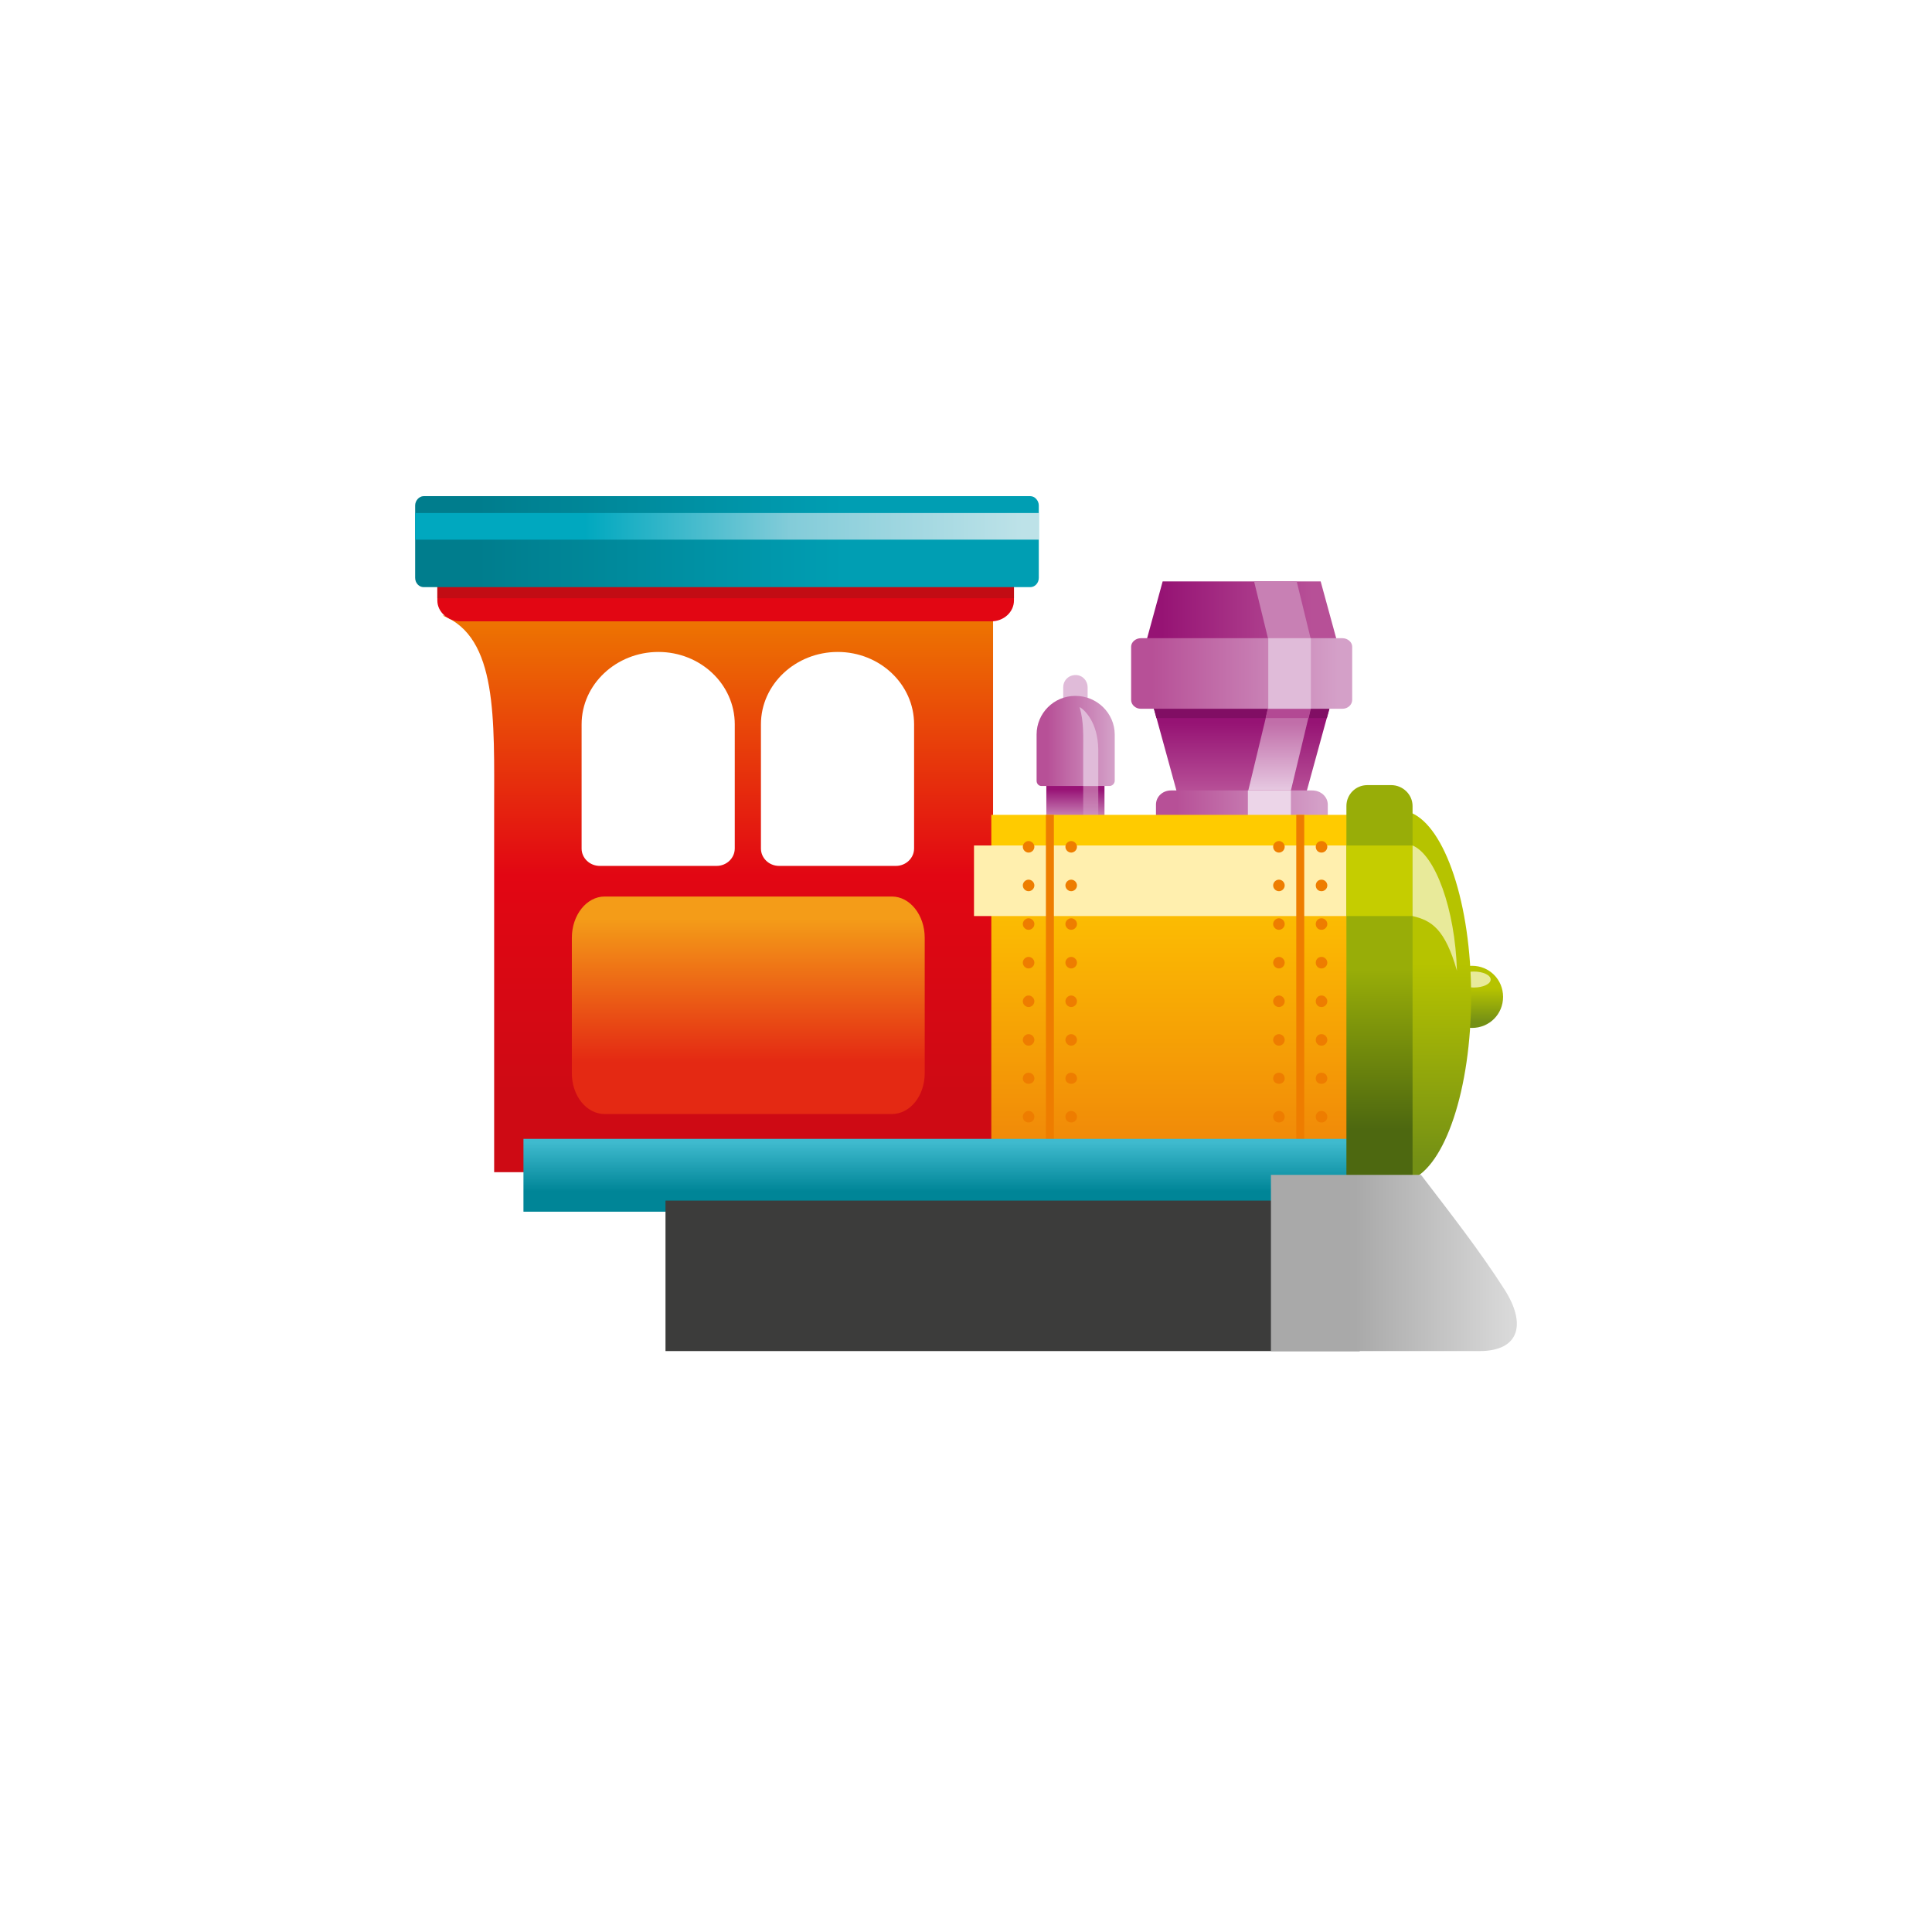 <?xml version="1.0" encoding="utf-8"?>
<!-- Generator: Adobe Illustrator 16.0.0, SVG Export Plug-In . SVG Version: 6.00 Build 0)  -->
<!DOCTYPE svg PUBLIC "-//W3C//DTD SVG 1.1//EN" "http://www.w3.org/Graphics/SVG/1.1/DTD/svg11.dtd">
<svg version="1.1" id="Calque_1" xmlns="http://www.w3.org/2000/svg" xmlns:xlink="http://www.w3.org/1999/xlink" x="0px" y="0px"
	 width="100px" height="100px" viewBox="0 0 100 100" enable-background="new 0 0 100 100" xml:space="preserve">
<linearGradient id="SVGID_1_" gradientUnits="userSpaceOnUse" x1="37.156" y1="31.047" x2="37.156" y2="56.52">
	<stop  offset="0" style="stop-color:#EE7D00"/>
	<stop  offset="0.56" style="stop-color:#E20613"/>
	<stop  offset="1" style="stop-color:#CE0A14"/>
</linearGradient>
<path fill-rule="evenodd" clip-rule="evenodd" fill="url(#SVGID_1_)" d="M22.912,31.861c2.85,1.125,2.665,5.353,2.665,10.018v18.793
	h25.824V31.861H22.912z M38.03,43.923c0,0.483-0.413,0.896-0.942,0.896h-6.042c-0.528,0-0.942-0.412-0.942-0.896V37.49
	c0-2.068,1.792-3.745,3.975-3.745s3.952,1.677,3.952,3.745V43.923z M47.312,43.923c0,0.483-0.414,0.896-0.942,0.896h-6.043
	c-0.528,0-0.941-0.412-0.941-0.896V37.49c0-2.068,1.792-3.745,3.975-3.745s3.952,1.677,3.952,3.745V43.923z"/>
<path fill-rule="evenodd" clip-rule="evenodd" fill="#E0BBD9" d="M55.675,34.94L55.675,34.94c-0.367,0-0.643,0.275-0.643,0.643
	v2.045c0,0.367,0.275,0.644,0.643,0.644l0,0c0.345,0,0.62-0.276,0.62-0.644v-2.045C56.295,35.216,56.02,34.94,55.675,34.94z"/>
<linearGradient id="SVGID_2_" gradientUnits="userSpaceOnUse" x1="317.696" y1="42.215" x2="317.696" y2="40.866" gradientTransform="matrix(-1 0 0 1 373.359 0)">
	<stop  offset="0" style="stop-color:#C67EB3"/>
	<stop  offset="1" style="stop-color:#981376"/>
</linearGradient>
<rect x="54.158" y="40.638" fill-rule="evenodd" clip-rule="evenodd" fill="url(#SVGID_2_)" width="3.01" height="2.159"/>
<linearGradient id="SVGID_3_" gradientUnits="userSpaceOnUse" x1="316.902" y1="42.215" x2="316.902" y2="40.929" gradientTransform="matrix(-1 0 0 1 373.359 0)">
	<stop  offset="0" style="stop-color:#CD90BE"/>
	<stop  offset="1" style="stop-color:#BE66A4"/>
</linearGradient>
<rect x="56.066" y="36.824" fill-rule="evenodd" clip-rule="evenodd" fill="url(#SVGID_3_)" width="0.78" height="5.858"/>
<linearGradient id="SVGID_4_" gradientUnits="userSpaceOnUse" x1="319.158" y1="38.351" x2="315.753" y2="38.351" gradientTransform="matrix(-1 0 0 1 373.359 0)">
	<stop  offset="0" style="stop-color:#B75097"/>
	<stop  offset="1" style="stop-color:#D4A0C8"/>
</linearGradient>
<path fill-rule="evenodd" clip-rule="evenodd" fill="url(#SVGID_4_)" d="M55.675,36.02h-0.023c-1.103,0-1.998,0.896-1.998,1.998
	v2.391c0,0.16,0.114,0.275,0.252,0.275h3.516c0.138,0,0.276-0.115,0.276-0.275v-2.391C57.697,36.916,56.778,36.02,55.675,36.02z"/>
<g>
	
		<linearGradient id="SVGID_5_" gradientUnits="userSpaceOnUse" x1="305.435" y1="31.689" x2="313.214" y2="31.689" gradientTransform="matrix(-1 0 0 1 373.359 0)">
		<stop  offset="0" style="stop-color:#B75097"/>
		<stop  offset="1" style="stop-color:#961374"/>
	</linearGradient>
	<polygon fill-rule="evenodd" clip-rule="evenodd" fill="url(#SVGID_5_)" points="68.357,30.092 69.23,33.286 64.337,33.286 
		64.199,33.286 59.306,33.286 60.179,30.092 	"/>
	<polygon fill-rule="evenodd" clip-rule="evenodd" fill="#C880B4" points="67.852,33.102 65.646,33.102 64.911,30.092 
		67.117,30.092 	"/>
	
		<linearGradient id="SVGID_6_" gradientUnits="userSpaceOnUse" x1="309.092" y1="40.939" x2="309.092" y2="37.41" gradientTransform="matrix(-1 0 0 1 373.359 0)">
		<stop  offset="0" style="stop-color:#B75097"/>
		<stop  offset="1" style="stop-color:#961374"/>
	</linearGradient>
	<polygon fill-rule="evenodd" clip-rule="evenodd" fill="url(#SVGID_6_)" points="67.576,41.166 68.863,36.479 64.337,36.479 
		64.222,36.479 59.673,36.479 60.96,41.166 64.268,41.052 	"/>
	<polygon fill-rule="evenodd" clip-rule="evenodd" fill="#810E64" points="68.679,37.168 68.817,36.663 59.719,36.663 
		59.856,37.168 	"/>
	
		<linearGradient id="SVGID_7_" gradientUnits="userSpaceOnUse" x1="307.127" y1="37.429" x2="307.127" y2="40.897" gradientTransform="matrix(-1 0 0 1 373.359 0)">
		<stop  offset="0" style="stop-color:#C16EA9"/>
		<stop  offset="1" style="stop-color:#E6C8E1"/>
	</linearGradient>
	<polygon fill-rule="evenodd" clip-rule="evenodd" fill="url(#SVGID_7_)" points="67.852,36.617 65.646,36.617 64.612,40.913 
		66.817,40.913 	"/>
	<polygon fill-rule="evenodd" clip-rule="evenodd" fill="#B34994" points="65.623,36.663 65.509,37.168 67.737,37.168 
		67.852,36.663 	"/>
	
		<linearGradient id="SVGID_8_" gradientUnits="userSpaceOnUse" x1="312.458" y1="41.636" x2="304.971" y2="41.636" gradientTransform="matrix(-1 0 0 1 373.359 0)">
		<stop  offset="0" style="stop-color:#B75097"/>
		<stop  offset="1" style="stop-color:#D4A0C8"/>
	</linearGradient>
	<path fill-rule="evenodd" clip-rule="evenodd" fill="url(#SVGID_8_)" d="M68.726,42.361h-8.893v-0.713
		c0-0.414,0.346-0.735,0.781-0.735h7.307c0.437,0,0.805,0.321,0.805,0.735V42.361z"/>
	<rect x="64.59" y="40.913" fill-rule="evenodd" clip-rule="evenodd" fill="#ECD5E8" width="2.228" height="1.448"/>
	
		<linearGradient id="SVGID_9_" gradientUnits="userSpaceOnUse" x1="313.733" y1="34.858" x2="304.099" y2="34.858" gradientTransform="matrix(-1 0 0 1 373.359 0)">
		<stop  offset="0" style="stop-color:#B75097"/>
		<stop  offset="1" style="stop-color:#D4A0C8"/>
	</linearGradient>
	<path fill-rule="evenodd" clip-rule="evenodd" fill="url(#SVGID_9_)" d="M69.483,33.033H59.052c-0.275,0-0.505,0.207-0.505,0.437
		v2.757c0,0.253,0.229,0.459,0.505,0.459h10.432c0.275,0,0.505-0.206,0.505-0.459V33.47C69.988,33.24,69.759,33.033,69.483,33.033z"
		/>
	<rect x="65.646" y="33.033" fill-rule="evenodd" clip-rule="evenodd" fill="#E0BBD9" width="2.205" height="3.652"/>
</g>
<linearGradient id="SVGID_10_" gradientUnits="userSpaceOnUse" x1="311.619" y1="43.81" x2="311.619" y2="58.822" gradientTransform="matrix(-1 0 0 1 373.359 0)">
	<stop  offset="0" style="stop-color:#FFCB00"/>
	<stop  offset="1" style="stop-color:#F18B08"/>
</linearGradient>
<rect x="51.31" y="42.177" fill-rule="evenodd" clip-rule="evenodd" fill="url(#SVGID_10_)" width="20.862" height="17.277"/>
<rect x="50.414" y="43.762" fill-rule="evenodd" clip-rule="evenodd" fill="#FFEFAE" width="23.044" height="3.653"/>
<path fill-rule="evenodd" clip-rule="evenodd" fill="#EE7D00" d="M68.403,45.531c0.161,0,0.299,0.138,0.299,0.299
	s-0.138,0.299-0.299,0.299c-0.184,0-0.299-0.138-0.299-0.299S68.22,45.531,68.403,45.531L68.403,45.531z M67.507,42.177v17.277
	h-0.413V42.177H67.507L67.507,42.177z M54.549,42.177v17.277h-0.413V42.177H54.549L54.549,42.177z M68.403,57.501
	c0.161,0,0.299,0.138,0.299,0.299c0,0.185-0.138,0.299-0.299,0.299c-0.184,0-0.299-0.114-0.299-0.299
	C68.104,57.639,68.22,57.501,68.403,57.501L68.403,57.501z M68.403,43.533c0.161,0,0.299,0.137,0.299,0.298
	s-0.138,0.299-0.299,0.299c-0.184,0-0.299-0.138-0.299-0.299S68.22,43.533,68.403,43.533L68.403,43.533z M66.198,57.501
	c0.16,0,0.298,0.138,0.298,0.299c0,0.185-0.138,0.299-0.298,0.299c-0.161,0-0.3-0.114-0.3-0.299
	C65.898,57.639,66.037,57.501,66.198,57.501L66.198,57.501z M66.198,43.533c0.16,0,0.298,0.137,0.298,0.298
	s-0.138,0.299-0.298,0.299c-0.161,0-0.3-0.138-0.3-0.299S66.037,43.533,66.198,43.533L66.198,43.533z M55.445,57.501
	c0.16,0,0.299,0.138,0.299,0.299c0,0.185-0.139,0.299-0.299,0.299s-0.299-0.114-0.299-0.299
	C55.146,57.639,55.285,57.501,55.445,57.501L55.445,57.501z M55.445,43.533c0.16,0,0.299,0.137,0.299,0.298
	s-0.139,0.299-0.299,0.299s-0.299-0.138-0.299-0.299S55.285,43.533,55.445,43.533L55.445,43.533z M53.239,57.501
	c0.161,0,0.3,0.138,0.3,0.299c0,0.185-0.139,0.299-0.3,0.299c-0.16,0-0.298-0.114-0.298-0.299
	C52.941,57.639,53.079,57.501,53.239,57.501L53.239,57.501z M53.239,43.533c0.161,0,0.3,0.137,0.3,0.298s-0.139,0.299-0.3,0.299
	c-0.16,0-0.298-0.138-0.298-0.299S53.079,43.533,53.239,43.533L53.239,43.533z M53.239,55.525c0.161,0,0.3,0.115,0.3,0.299
	c0,0.161-0.139,0.275-0.3,0.275c-0.16,0-0.298-0.114-0.298-0.275C52.941,55.641,53.079,55.525,53.239,55.525L53.239,55.525z
	 M53.239,53.527c0.161,0,0.3,0.138,0.3,0.298c0,0.161-0.139,0.299-0.3,0.299c-0.16,0-0.298-0.138-0.298-0.299
	C52.941,53.665,53.079,53.527,53.239,53.527L53.239,53.527z M53.239,51.527c0.161,0,0.3,0.139,0.3,0.3c0,0.16-0.139,0.298-0.3,0.298
	c-0.16,0-0.298-0.138-0.298-0.298C52.941,51.666,53.079,51.527,53.239,51.527L53.239,51.527z M53.239,49.529
	c0.161,0,0.3,0.138,0.3,0.298c0,0.161-0.139,0.3-0.3,0.3c-0.16,0-0.298-0.139-0.298-0.3C52.941,49.667,53.079,49.529,53.239,49.529
	L53.239,49.529z M53.239,47.53c0.161,0,0.3,0.138,0.3,0.299c0,0.16-0.139,0.298-0.3,0.298c-0.16,0-0.298-0.138-0.298-0.298
	C52.941,47.668,53.079,47.53,53.239,47.53L53.239,47.53z M53.239,45.531c0.161,0,0.3,0.138,0.3,0.299s-0.139,0.299-0.3,0.299
	c-0.16,0-0.298-0.138-0.298-0.299S53.079,45.531,53.239,45.531L53.239,45.531z M55.445,55.525c0.16,0,0.299,0.115,0.299,0.299
	c0,0.161-0.139,0.275-0.299,0.275s-0.299-0.114-0.299-0.275C55.146,55.641,55.285,55.525,55.445,55.525L55.445,55.525z
	 M55.445,53.527c0.16,0,0.299,0.138,0.299,0.298c0,0.161-0.139,0.299-0.299,0.299s-0.299-0.138-0.299-0.299
	C55.146,53.665,55.285,53.527,55.445,53.527L55.445,53.527z M55.445,51.527c0.16,0,0.299,0.139,0.299,0.3
	c0,0.16-0.139,0.298-0.299,0.298s-0.299-0.138-0.299-0.298C55.146,51.666,55.285,51.527,55.445,51.527L55.445,51.527z
	 M55.445,49.529c0.16,0,0.299,0.138,0.299,0.298c0,0.161-0.139,0.3-0.299,0.3s-0.299-0.139-0.299-0.3
	C55.146,49.667,55.285,49.529,55.445,49.529L55.445,49.529z M55.445,47.53c0.16,0,0.299,0.138,0.299,0.299
	c0,0.16-0.139,0.298-0.299,0.298s-0.299-0.138-0.299-0.298C55.146,47.668,55.285,47.53,55.445,47.53L55.445,47.53z M55.445,45.531
	c0.16,0,0.299,0.138,0.299,0.299s-0.139,0.299-0.299,0.299s-0.299-0.138-0.299-0.299S55.285,45.531,55.445,45.531L55.445,45.531z
	 M66.198,55.525c0.16,0,0.298,0.115,0.298,0.299c0,0.161-0.138,0.275-0.298,0.275c-0.161,0-0.3-0.114-0.3-0.275
	C65.898,55.641,66.037,55.525,66.198,55.525L66.198,55.525z M66.198,53.527c0.16,0,0.298,0.138,0.298,0.298
	c0,0.161-0.138,0.299-0.298,0.299c-0.161,0-0.3-0.138-0.3-0.299C65.898,53.665,66.037,53.527,66.198,53.527L66.198,53.527z
	 M66.198,51.527c0.16,0,0.298,0.139,0.298,0.3c0,0.16-0.138,0.298-0.298,0.298c-0.161,0-0.3-0.138-0.3-0.298
	C65.898,51.666,66.037,51.527,66.198,51.527L66.198,51.527z M66.198,49.529c0.16,0,0.298,0.138,0.298,0.298
	c0,0.161-0.138,0.3-0.298,0.3c-0.161,0-0.3-0.139-0.3-0.3C65.898,49.667,66.037,49.529,66.198,49.529L66.198,49.529z M66.198,47.53
	c0.16,0,0.298,0.138,0.298,0.299c0,0.16-0.138,0.298-0.298,0.298c-0.161,0-0.3-0.138-0.3-0.298
	C65.898,47.668,66.037,47.53,66.198,47.53L66.198,47.53z M66.198,45.531c0.16,0,0.298,0.138,0.298,0.299s-0.138,0.299-0.298,0.299
	c-0.161,0-0.3-0.138-0.3-0.299S66.037,45.531,66.198,45.531L66.198,45.531z M68.403,55.525c0.161,0,0.299,0.115,0.299,0.299
	c0,0.161-0.138,0.275-0.299,0.275c-0.184,0-0.299-0.114-0.299-0.275C68.104,55.641,68.22,55.525,68.403,55.525L68.403,55.525z
	 M68.403,53.527c0.161,0,0.299,0.138,0.299,0.298c0,0.161-0.138,0.299-0.299,0.299c-0.184,0-0.299-0.138-0.299-0.299
	C68.104,53.665,68.22,53.527,68.403,53.527L68.403,53.527z M68.403,51.527c0.161,0,0.299,0.139,0.299,0.3
	c0,0.16-0.138,0.298-0.299,0.298c-0.184,0-0.299-0.138-0.299-0.298C68.104,51.666,68.22,51.527,68.403,51.527L68.403,51.527z
	 M68.403,49.529c0.161,0,0.299,0.138,0.299,0.298c0,0.161-0.138,0.3-0.299,0.3c-0.184,0-0.299-0.139-0.299-0.3
	C68.104,49.667,68.22,49.529,68.403,49.529L68.403,49.529z M68.702,47.829c0,0.16-0.138,0.298-0.299,0.298
	c-0.184,0-0.299-0.138-0.299-0.298c0-0.161,0.115-0.299,0.299-0.299C68.564,47.53,68.702,47.668,68.702,47.829z"/>
<linearGradient id="SVGID_11_" gradientUnits="userSpaceOnUse" x1="324.623" y1="61.68" x2="324.623" y2="59.126" gradientTransform="matrix(-1 0 0 1 373.359 0)">
	<stop  offset="0" style="stop-color:#008597"/>
	<stop  offset="1" style="stop-color:#3FBACE"/>
</linearGradient>
<rect x="27.094" y="58.948" fill-rule="evenodd" clip-rule="evenodd" fill="url(#SVGID_11_)" width="43.285" height="3.769"/>
<rect x="34.446" y="62.143" fill-rule="evenodd" clip-rule="evenodd" fill="#3C3C3B" width="35.933" height="7.788"/>
<linearGradient id="SVGID_12_" gradientUnits="userSpaceOnUse" x1="297.168" y1="51.15" x2="297.168" y2="52.891" gradientTransform="matrix(-1 0 0 1 373.359 0)">
	<stop  offset="0" style="stop-color:#B6C300"/>
	<stop  offset="1" style="stop-color:#749015"/>
</linearGradient>
<path fill-rule="evenodd" clip-rule="evenodd" fill="url(#SVGID_12_)" d="M76.192,53.205c-0.873,0-1.608-0.712-1.608-1.608
	s0.735-1.608,1.608-1.608c0.896,0,1.607,0.712,1.607,1.608S77.088,53.205,76.192,53.205z"/>
<path fill-rule="evenodd" clip-rule="evenodd" fill="#E8EA9A" d="M76.284,51.114c-0.46,0-0.851-0.184-0.851-0.414
	c0-0.229,0.391-0.413,0.851-0.413c0.481,0,0.873,0.184,0.873,0.413C77.157,50.931,76.766,51.114,76.284,51.114z"/>
<linearGradient id="SVGID_13_" gradientUnits="userSpaceOnUse" x1="298.775" y1="49.874" x2="298.775" y2="60.139" gradientTransform="matrix(-1 0 0 1 373.359 0)">
	<stop  offset="0" style="stop-color:#B6C300"/>
	<stop  offset="1" style="stop-color:#749015"/>
</linearGradient>
<path fill-rule="evenodd" clip-rule="evenodd" fill="url(#SVGID_13_)" d="M73.021,61.062c1.769-0.689,3.125-4.688,3.125-9.489
	c0-4.801-1.356-8.799-3.125-9.511V61.062z"/>
<linearGradient id="SVGID_14_" gradientUnits="userSpaceOnUse" x1="301.958" y1="50.193" x2="301.958" y2="58.426" gradientTransform="matrix(-1 0 0 1 373.359 0)">
	<stop  offset="0" style="stop-color:#98AD08"/>
	<stop  offset="1" style="stop-color:#4D6810"/>
</linearGradient>
<path fill-rule="evenodd" clip-rule="evenodd" fill="url(#SVGID_14_)" d="M72.011,40.638H70.77c-0.598,0-1.08,0.482-1.08,1.08
	v19.392h3.424V41.718C73.113,41.12,72.607,40.638,72.011,40.638z"/>
<rect x="69.689" y="43.762" fill-rule="evenodd" clip-rule="evenodd" fill="#C5CD00" width="3.424" height="3.653"/>
<path fill-rule="evenodd" clip-rule="evenodd" fill="#E8EA9A" d="M73.113,43.762v3.653c0.987,0.23,1.677,0.666,2.297,2.826
	C75.319,47.048,74.285,44.245,73.113,43.762z"/>
<linearGradient id="SVGID_15_" gradientUnits="userSpaceOnUse" x1="303.204" y1="65.369" x2="295.189" y2="65.369" gradientTransform="matrix(-1 0 0 1 373.359 0)">
	<stop  offset="0" style="stop-color:#A9A9A9"/>
	<stop  offset="1" style="stop-color:#D9D9D9"/>
</linearGradient>
<path fill-rule="evenodd" clip-rule="evenodd" fill="url(#SVGID_15_)" d="M73.55,60.81c1.493,1.953,3.01,3.883,4.319,5.928
	c1.148,1.792,0.781,3.193-1.287,3.193H65.783V60.81H73.55z"/>
<path fill-rule="evenodd" clip-rule="evenodd" fill="#E20613" d="M52.481,29.978H22.637v1.103c0,0.598,0.552,1.079,1.195,1.079
	H51.31c0.644,0,1.172-0.481,1.172-1.079V29.978z"/>
<rect x="22.637" y="29.978" fill-rule="evenodd" clip-rule="evenodd" fill="#C20C14" width="29.845" height="0.987"/>
<linearGradient id="SVGID_16_" gradientUnits="userSpaceOnUse" x1="329.688" y1="28.036" x2="348.625" y2="28.036" gradientTransform="matrix(-1 0 0 1 373.359 0)">
	<stop  offset="0" style="stop-color:#009EB3"/>
	<stop  offset="1" style="stop-color:#007D8D"/>
</linearGradient>
<path fill-rule="evenodd" clip-rule="evenodd" fill="url(#SVGID_16_)" d="M53.332,25.681H21.925c-0.229,0-0.437,0.229-0.437,0.482
	v3.745c0,0.275,0.207,0.482,0.437,0.482h31.407c0.229,0,0.436-0.207,0.436-0.482v-3.745C53.768,25.91,53.562,25.681,53.332,25.681z"
	/>
<linearGradient id="SVGID_17_" gradientUnits="userSpaceOnUse" x1="334.629" y1="54.979" x2="334.629" y2="47.554" gradientTransform="matrix(-1 0 0 1 373.359 0)">
	<stop  offset="0" style="stop-color:#E42913"/>
	<stop  offset="1" style="stop-color:#F49C18"/>
</linearGradient>
<path fill-rule="evenodd" clip-rule="evenodd" fill="url(#SVGID_17_)" d="M46.163,46.404H31.298c-0.941,0-1.699,0.965-1.699,2.137
	v7.008c0,1.172,0.758,2.113,1.699,2.113h14.865c0.942,0,1.7-0.941,1.7-2.113v-7.008C47.863,47.369,47.105,46.404,46.163,46.404z"/>
<path fill-rule="evenodd" clip-rule="evenodd" fill="#E0BBD9" d="M56.066,40.684h0.78c0-0.644,0-1.264,0-1.907
	c-0.023-1.378-0.689-2.021-0.965-2.182c0.229,0.804,0.185,1.516,0.185,2.411V40.684z"/>
<linearGradient id="SVGID_18_" gradientUnits="userSpaceOnUse" x1="320.435" y1="27.243" x2="343.061" y2="27.243" gradientTransform="matrix(-1 0 0 1 373.359 0)">
	<stop  offset="0" style="stop-color:#BDE2E8"/>
	<stop  offset="0.53" style="stop-color:#83CCD9"/>
	<stop  offset="1" style="stop-color:#00A8BF"/>
</linearGradient>
<rect x="21.488" y="26.554" fill-rule="evenodd" clip-rule="evenodd" fill="url(#SVGID_18_)" width="32.279" height="1.378"/>
</svg>
